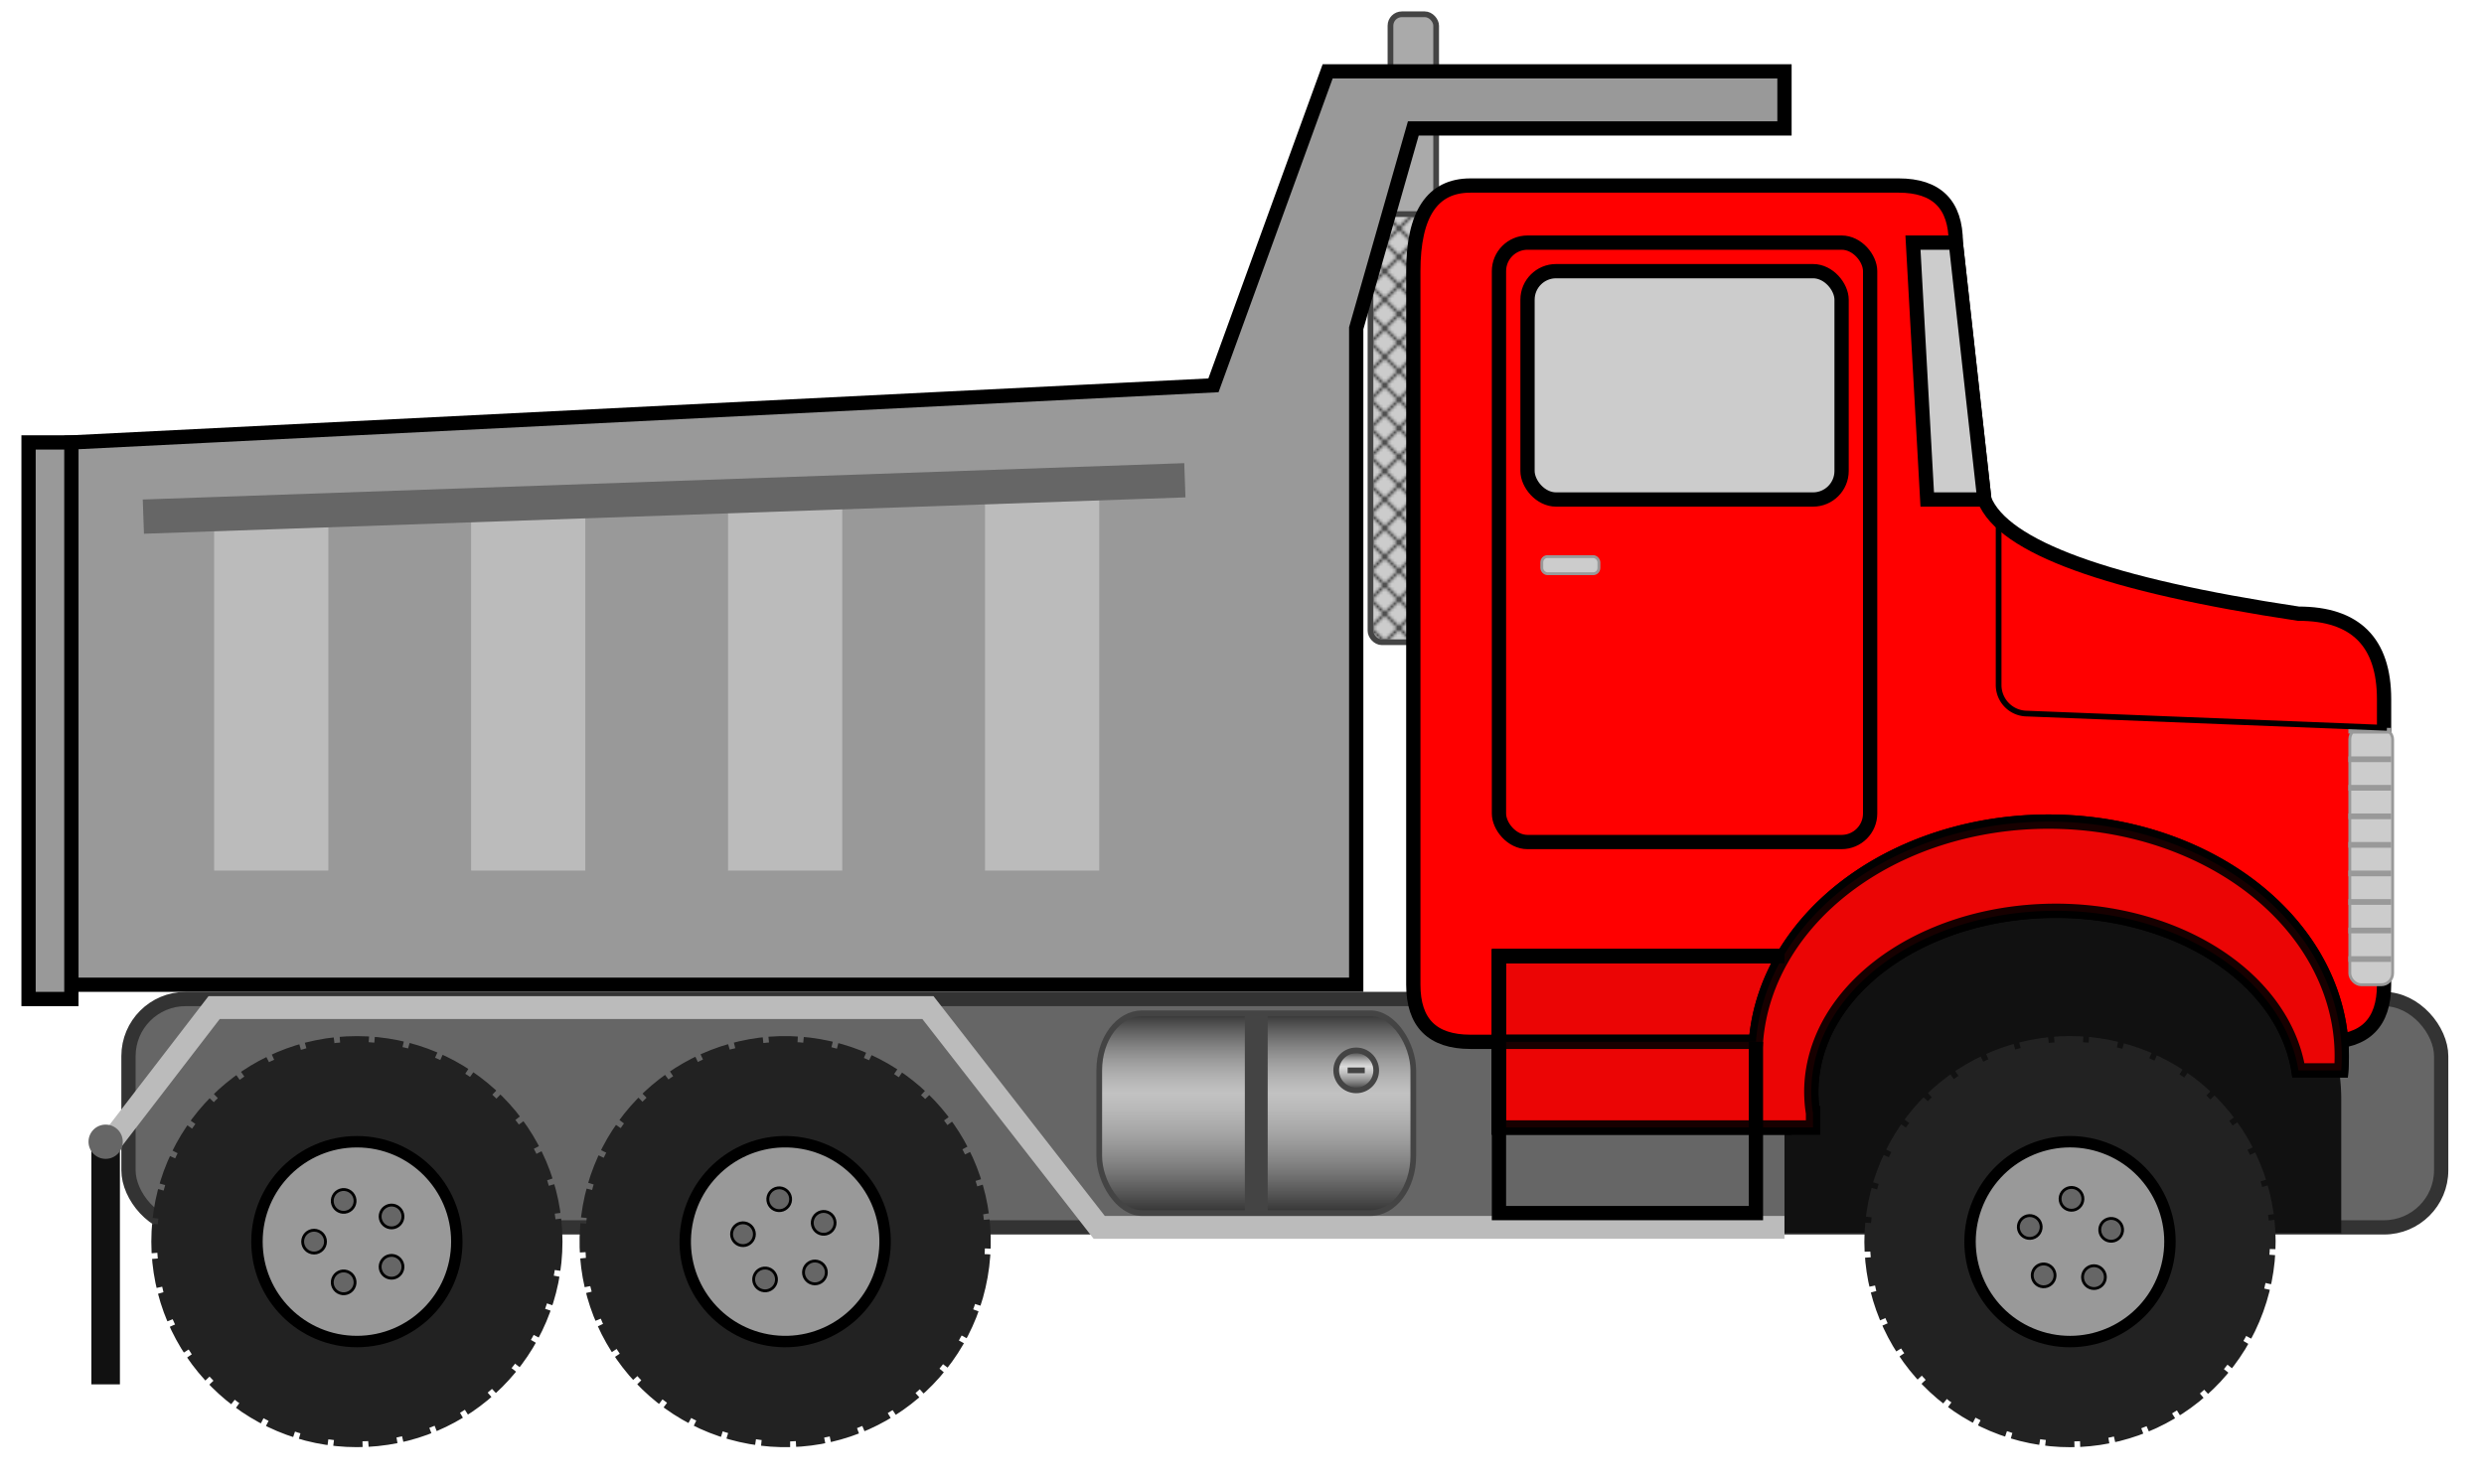 <svg xmlns="http://www.w3.org/2000/svg" viewBox="0 0 870 520"><defs><linearGradient id="tank" x2="0%" y2="100%"><stop stop-color="#333" offset="0"/><stop stop-color="#fff" stop-opacity=".6" offset=".4"/><stop stop-color="#333" offset="1"/></linearGradient><pattern id="heatshield" width="10" patternUnits="userSpaceOnUse" height="10"><path fill="#ccc" d="M0 0h10v10H0z"/><path stroke="#444" d="M0 0l10 10m0-10L0 10"/></pattern></defs><style>.rim,.tire{stroke-width:4px}.tire{fill:#222;stroke:#222;stroke-dasharray:10,2}.rim{fill:#999;stroke:#000}.lugnuts,.window{fill:#666;stroke:#000}.window{fill:#ccc;stroke-width:5px}.dirt{fill:#333}.dirty{opacity:.9}</style><g><g id="DumpTruck" transform="translate(-25 -75)"><rect rx="4" height="150" width="16" y="80" x="512" fill="#aaa" stroke="#444" stroke-width="2"/><rect rx="4" height="150" width="30" y="150" x="505" fill="url(#heatshield)" stroke="#444" stroke-width="2"/><g fill="#999" stroke="#000" stroke-width="5"><path d="M50 230l400-20 40-110h160v20H520l-20 70v230H50z"/><g fill="#bbb" stroke="none"><path d="M140 250h-40v130h40"/><path d="M140 250h-40v130h40" transform="translate(90)"/><path d="M140 250h-40v130h40" transform="translate(180)"/><path d="M140 250h-40v130h40" transform="translate(270)"/></g><path transform="rotate(-2 75 250)" fill="#666" stroke="none" d="M75 250h365v12H75z"/><path id="gate" d="M35 230h15v195H35z"/></g><rect rx="20" height="80" width="810" y="425" x="70" fill="#666" stroke="#333" stroke-width="5"/><path d="M540 140h150q20 0 20 20l10 90q10 25 110 40 30 0 30 30v100q0 20-20 20H540q-20 0-20-20V170q0-30 20-30" fill="red" stroke="#000" stroke-width="5"/><path id="windshield" d="M695 160h15l10 90h-20z" class="window"/><rect rx="10" height="210" width="130" y="160" x="550" fill="red" stroke="#000" stroke-width="5"/><rect id="window" class="window" rx="10" height="80" width="110" y="170" x="560"/><rect rx="2" height="6" width="20" y="270" x="565" fill="#ccc" stroke="#999"/><g fill="#ccc" stroke="#999"><rect y="330" x="848" rx="4" width="15" height="90"/><path d="M855 330v90" stroke-width="15" stroke-dasharray="2,8"/></g><path d="M861 330l-126-5a10 10 0 01-10-10v-60" fill="none" stroke="#000" stroke-width="2"/><path d="M60 480l40-52h250l60 77h240" fill="none" stroke="#bbb" stroke-width="8"/><path d="M62 475v85" stroke="#111" stroke-width="10"/><circle cy="475" cx="62" r="6" fill="#666"/><g id="tire1" transform="translate(0 10)"><circle cy="500" cx="150" r="70" class="tire"/><circle cy="500" cx="150" r="35" class="rim"/><g class="lugnuts"><circle cy="500" cx="135" r="4"/><circle cy="500" cx="135" r="4" transform="rotate(72 150 500)"/><circle cy="500" cx="135" r="4" transform="rotate(144 150 500)"/><circle cy="500" cx="135" r="4" transform="rotate(216 150 500)"/><circle cy="500" cx="135" r="4" transform="rotate(288 150 500)"/></g></g><g id="tire2" transform="rotate(10 167.85 1362.254)"><circle cy="500" cx="150" r="70" class="tire"/><circle cy="500" cx="150" r="35" class="rim"/><g class="lugnuts"><circle cy="500" cx="135" r="4"/><circle cy="500" cx="135" r="4" transform="rotate(72 150 500)"/><circle cy="500" cx="135" r="4" transform="rotate(144 150 500)"/><circle cy="500" cx="135" r="4" transform="rotate(216 150 500)"/><circle cy="500" cx="135" r="4" transform="rotate(288 150 500)"/></g></g><path d="M650 460a85 70 0 01195 0v47H650z" fill="#111"/><g fill="red" stroke="#000" stroke-width="5"><path d="M550 470v-60h100v60z" class="dirt"/><path d="M550 470v-60h100v60z" class="dirty"/><path d="M550 440v30h110v-5a54 40 0 01170-15h15a50 40 0 00-205-10z" class="dirt"/><path d="M550 440v30h110v-5a54 40 0 01170-15h15a50 40 0 00-205-10z" class="dirty"/><path d="M640 440v30"/><path d="M640 470v30h-90v-90h100" fill="none"/></g><g id="fronttire" transform="rotate(20 421.644 2206.385)"><circle cy="500" cx="150" r="70" class="tire"/><circle cy="500" cx="150" r="35" class="rim"/><g class="lugnuts"><circle cy="500" cx="135" r="4"/><circle cy="500" cx="135" r="4" transform="rotate(72 150 500)"/><circle cy="500" cx="135" r="4" transform="rotate(144 150 500)"/><circle cy="500" cx="135" r="4" transform="rotate(216 150 500)"/><circle cy="500" cx="135" r="4" transform="rotate(288 150 500)"/></g></g><g fill="url(#tank)" stroke="#444" stroke-width="2"><rect rx="15" ry="20" height="70" width="110" y="430" x="410"/><circle cy="450" cx="500" r="7"/><path d="M497 450h6"/><path d="M465 430v70" stroke-width="8"/></g></g></g></svg>